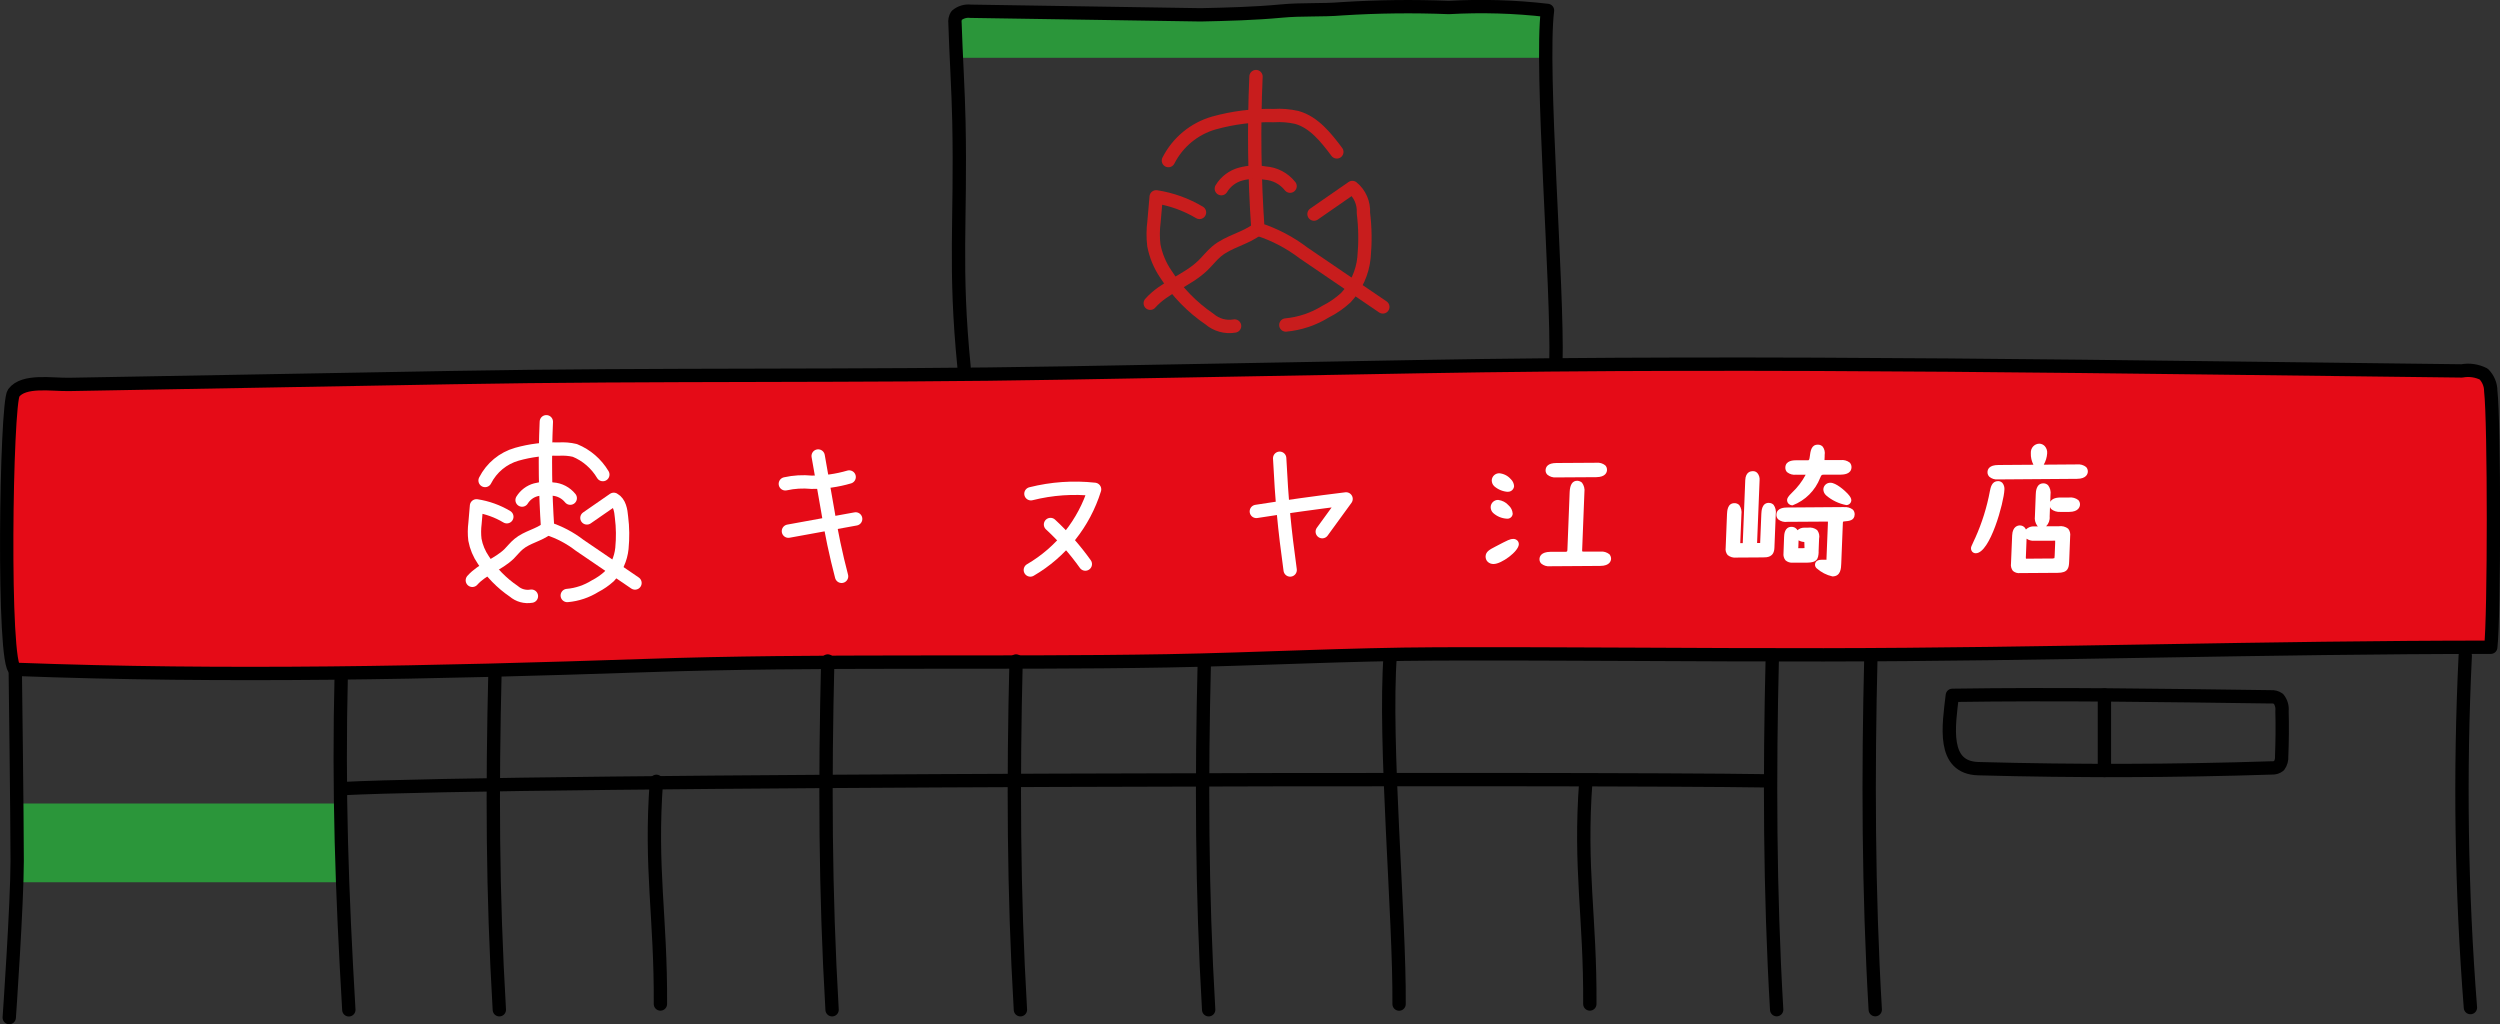 <?xml version="1.0" encoding="UTF-8"?><svg id="_レイヤー_2" xmlns="http://www.w3.org/2000/svg" viewBox="0 0 300 122.9"><rect x="0" y="0" width="300" height="122.9" fill="#333333" stroke="none"/><defs><style>.cls-1{fill:#e50b17;}.cls-1,.cls-2,.cls-3,.cls-4{stroke-linecap:round;stroke-linejoin:round;stroke-width:1.6px;}.cls-1,.cls-3{stroke:#000;}.cls-1,.cls-5{fill-rule:evenodd;}.cls-6{fill:#fff;}.cls-7,.cls-5{fill:#2b963a;}.cls-2{stroke:#fff;}.cls-2,.cls-3,.cls-4{fill:none;}.cls-4{stroke:#c81d1d;}</style></defs><g id="_レイヤー_1-2"><g id="_グループ_4350"><g id="_グループ_4348"><rect id="_長方形_448" class="cls-7" x="1.34" y="96.42" width="39.76" height="9.45"/><path id="_パス_11896" class="cls-5" d="m185.44,6.94h-70.74V1.74l70.92-.83-.18,6.03Z"/><path id="_パス_6105" class="cls-3" d="m115.69,44.07c-1.2-12.14-.37-17.27-.62-29.46-.07-3.61-.36-8.22-.47-11.83-.04-.32.02-.65.19-.92.47-.4,1.07-.58,1.68-.51l27.61.43c3.22-.07,6.45-.15,9.65-.45,2.5-.24,4.84-.07,7.34-.28,4.25-.27,8.52-.32,12.78-.15,3.95-.22,7.92-.11,11.85.35-.88,7.09,1.26,33.43,1.01,42.31"/><path id="_パス_6106" class="cls-1" d="m170.09,44c42.08-.75,86.01.08,125.33.51.89-.17,1.82-.03,2.63.38.53.54.84,1.27.84,2.03.43,3.7.43,27.06,0,30.75-26.81,0-53.37.88-80.05.91-15.45.02-30.91-.16-46.36-.11-10.81.04-21.63.64-32.43.83-20.89.36-41.75-.14-62.62.57-25.18.85-50.41,1.4-75.59.45-1.57-.06-1.12-31.95-.2-33.16,1.21-1.61,4.58-.99,6.65-1.03l8.94-.16,37-.66c24.5-.44,49-.11,73.5-.55l42.36-.76Z"/><path id="_パス_6126" class="cls-3" d="m212.68,78.68c-.35,14.22-.31,28.27.52,42.48"/><path id="_パス_6126-2" class="cls-3" d="m224.51,78.68c-.35,14.22-.31,28.27.52,42.48"/><path id="_パス_6126-3" class="cls-3" d="m40.95,80.84c-.35,14.22.08,26.12.91,40.34"/><path id="_パス_6126-4" class="cls-3" d="m59.4,80.51c-.34,14.22-.31,26.45.52,40.66"/><path id="_パス_6126-5" class="cls-3" d="m99.33,79.32c-.35,14.22-.31,27.64.52,41.85"/><path id="_パス_6126-6" class="cls-3" d="m144.52,79.32c-.35,14.22-.31,27.64.52,41.85"/><path id="_パス_6126-7" class="cls-3" d="m121.93,79.32c-.35,14.22-.31,27.64.52,41.85"/><path id="_パス_6127" class="cls-3" d="m295.83,78.68c-.68,14.07-.48,28.18.62,42.23"/><path id="_パス_11897" class="cls-3" d="m1.83,80.32s.23,17.82.23,22.98-.95,18.81-.95,18.81"/><path id="_パス_11898" class="cls-3" d="m40.92,94.64c20.79-1.09,150.16-1.28,170.99-.94"/><path id="_パス_11899" class="cls-3" d="m78.77,93.76c-.77,10.49.54,16.22.48,26.72"/><path id="_パス_11900" class="cls-3" d="m166.83,78.58c-.78,10.49,1.14,31.39,1.06,41.91"/><path id="_パス_11901" class="cls-3" d="m190.3,93.76c-.78,10.49.54,16.22.48,26.72"/><g id="_グループ_4347"><g id="_グループ_4341"><path id="_パス_6145" class="cls-2" d="m65.56,50.61c-.19,4.27-.13,8.55.16,12.81,1.38.44,2.68,1.12,3.83,2.01l6.65,4.53"/><path id="_パス_6146" class="cls-2" d="m65.69,63.41c-1.03.81-2.43,1.03-3.44,1.87-.43.35-.77.8-1.16,1.19-1.31,1.27-3.21,1.81-4.41,3.17"/><path id="_パス_6147" class="cls-2" d="m58.21,57.66c.78-1.54,2.16-2.68,3.81-3.15,1.63-.46,3.33-.67,5.03-.62.65-.04,1.3.01,1.93.16,1.4.57,2.58,1.59,3.36,2.9"/><path id="_パス_6148" class="cls-2" d="m62.65,60.01c.37-.6.95-1.04,1.63-1.23.67-.18,1.38-.21,2.06-.09.82.05,1.57.45,2.09,1.09"/><path id="_パス_6149" class="cls-2" d="m70.43,62.15l3.22-2.23c.71.39.86,1.33.93,2.14.16,1.24.17,2.5.05,3.75-.13,1.26-.66,2.44-1.53,3.36-.51.46-1.08.86-1.69,1.17-1.01.63-2.16,1.02-3.34,1.12"/><path id="_パス_6150" class="cls-2" d="m60.82,62.01c-1.12-.67-2.35-1.11-3.64-1.31l-.18,2.1c-.08.65-.09,1.31-.01,1.97.16.87.51,1.7,1.01,2.43.95,1.49,2.2,2.77,3.66,3.76.58.5,1.35.71,2.11.58"/></g><g id="_グループ_4345"><g id="_グループ_4342"><path id="_パス_6158" class="cls-2" d="m94.24,58.06c1.03-.23,2.09-.29,3.15-.19,1.53.01,3.05-.2,4.51-.63"/><path id="_パス_6159" class="cls-2" d="m94.61,63.74l8.07-1.47"/><path id="_パス_6160" class="cls-2" d="m98.18,54.72l1.15,6.56c.42,2.65.98,5.29,1.66,7.88"/></g><g id="_グループ_4343"><path id="_パス_6161" class="cls-2" d="m123.71,59.25c2.5-.63,5.08-.81,7.64-.53-1.27,4.08-4.03,7.54-7.71,9.68"/><path id="_パス_6162" class="cls-2" d="m126.06,62.94c1.55,1.43,2.95,3.03,4.18,4.75"/></g><g id="_グループ_4344"><path id="_パス_6163" class="cls-2" d="m150.76,61.37c3.58-.56,7.17-1.06,10.77-1.5l-2.86,3.93"/><path id="_パス_6164" class="cls-2" d="m153.56,54.99c.25,5.04.57,8.42,1.26,13.41"/></g></g><g id="_グループ_4346"><path id="_パス_11902" class="cls-6" d="m180.94,59.01h0c.39.02.73-.29.75-.68-.02-.33-.17-.63-.41-.85-.35-.4-.84-.64-1.37-.69h0c-.48,0-.88.37-.9.85,0,.26.1.52.29.7.45.4,1.03.64,1.63.68Z"/><path id="_パス_11903" class="cls-6" d="m180.8,62.24c.35.05.68-.2.72-.55,0-.03,0-.05,0-.08-.03-.37-.2-.71-.48-.96-.32-.37-.77-.6-1.26-.66h0c-.49-.01-.89.38-.9.86,0,.26.1.52.29.7.45.41,1.02.65,1.62.69Z"/><path id="_パス_11904" class="cls-6" d="m186.72,57.29h.04l4.79-.03c1.13-.01,1.28-.6,1.29-.85.01-.21-.06-.42-.21-.57-.3-.24-.68-.35-1.06-.31l-4.79.03c-1.05,0-1.29.47-1.31.85-.01.2.06.4.21.55.29.24.66.36,1.04.33Z"/><path id="_パス_11905" class="cls-6" d="m181.58,64.67c-.35,0-.57.1-2.15.93-.71.37-1.14.6-1.16,1.18,0,.23.08.46.24.62.19.19.45.29.72.28h.01c.93,0,2.98-1.49,3.02-2.36,0-.17-.05-.33-.17-.45-.14-.14-.33-.21-.52-.2Z"/><path id="_パス_11906" class="cls-6" d="m192.07,66.19h-1.85c-.12.02-.24,0-.35-.02h0c-.01-.07-.02-.13-.01-.2l.27-6.9c.06-.41-.05-.82-.29-1.15-.16-.14-.36-.22-.57-.23-.57,0-.87.46-.91,1.35l-.27,6.9c-.01.28-.04.28-.38.28h-1.68c-1.09.02-1.28.55-1.29.86-.01.2.06.4.21.55.29.24.66.36,1.03.32h.04l6-.04c1.19,0,1.3-.65,1.31-.85,0-.2-.07-.4-.2-.55-.31-.24-.69-.36-1.08-.32Z"/><path id="_パス_11907" class="cls-6" d="m219.65,57.93h0c-.45-.01-.82.33-.85.78,0,.28.12.54.33.73.69.6,1.53,1,2.43,1.17h0c.32,0,.58-.25.6-.57,0-.23-.13-.47-.47-.83s-1.37-1.28-2.03-1.28Z"/><path id="_パス_11908" class="cls-6" d="m221.25,60.85l-6.74.05c-.32,0-1.31.01-1.34.85-.01.21.06.42.21.57.31.25.71.36,1.11.3l4.71-.03h0c.05,0,.1,0,.15,0,.01.06.01.12,0,.19l-.17,4.22s0,.11,0,.17h-.6c-.68,0-.78.41-.78.59,0,.16.07.32.19.43.54.48,1.19.82,1.9.98h0c1,0,1.04-.96,1.06-1.53l.19-4.77c0-.09,0-.18.03-.27.04-.02.09-.03.14-.03.6-.05,1.22-.1,1.25-.83.01-.22-.07-.43-.21-.58-.31-.24-.7-.35-1.09-.3Z"/><path id="_パス_11909" class="cls-6" d="m212.27,60.34h0c-.85,0-.89.96-.91,1.32l-.14,3.46v.04h-.37l.3-7.52c.03-.31-.06-.63-.26-.87-.14-.16-.36-.25-.58-.23-.2,0-.84.08-.88,1.08l-.3,7.56h-.3l.14-3.45c.06-.39-.03-.8-.26-1.12-.15-.15-.36-.24-.58-.23-.84,0-.87.95-.89,1.32l-.16,4.03c-.05.32.04.64.24.88.3.24.68.35,1.06.3h.05l3.1-.02c.51,0,1.36,0,1.4-1.16l.16-4.03c.06-.39-.03-.8-.26-1.12-.15-.15-.35-.24-.57-.23Z"/><path id="_パス_11910" class="cls-6" d="m215.55,56.97h1.12v.02c-.43.8-.98,1.52-1.64,2.14-.47.46-.57.67-.58.86,0,.17.05.33.17.45.13.13.31.2.49.2,1.52-.58,2.72-1.78,3.31-3.3.16-.37.17-.38.49-.38h1.93c.36-.01,1.3-.03,1.34-.87.01-.21-.06-.42-.21-.58-.31-.24-.71-.35-1.1-.3h-1.93c0-.15.01-.34.02-.46v-.14c.06-.36-.02-.73-.24-1.02-.15-.15-.36-.24-.58-.23h0c-.79,0-.88.74-.98,1.52-.01.11-.04.31-.15.35h-1.43c-.36,0-1.31.02-1.34.86-.01.21.06.42.21.57.32.25.72.36,1.11.3Z"/><path id="_パス_11911" class="cls-6" d="m218.23,66.21l.06-1.55c.08-.37,0-.75-.23-1.05-.32-.25-.72-.35-1.12-.29h-.45c-.29,0-.58.11-.79.31-.03-.06-.08-.12-.13-.17-.15-.16-.37-.24-.58-.24h0c-.85,0-.89.92-.9,1.23l-.07,1.92c-.04.31.04.63.24.87.24.21.56.31.87.28h1.73c1.13-.02,1.34-.36,1.38-1.3Zm-2.43-.52l.03-.85c.21.12.45.19.69.2l.02.73c-.06,0-.12.01-.18.01h-.57v-.09Z"/><path id="_パス_11912" class="cls-6" d="m239.74,57.74h0c-.73,0-.87.79-.95,1.18-.36,1.94-.95,3.83-1.76,5.63l-.05.1c-.45.95-.45,1-.46,1.11-.01.17.05.34.16.46.11.11.27.18.42.17h0c1.72-.01,3.37-6.13,3.43-7.62h0c.03-.29-.06-.59-.24-.82-.15-.15-.35-.23-.56-.22Z"/><path id="_パス_11913" class="cls-6" d="m248.32,59.7h-1.05c-.79,0-1.11.27-1.24.53l.03-.86c.06-.4-.04-.81-.28-1.13-.15-.16-.36-.24-.57-.24h0c-.87,0-.91,1.01-.92,1.34l-.1,2.61c-.06.4.04.8.27,1.13.03.03.06.06.1.09h-.42c-.38-.04-.76.1-1.03.37-.04-.09-.1-.18-.17-.26-.15-.15-.35-.23-.56-.23h0c-.2,0-.87.09-.92,1.19l-.14,3.38c-.05.32.04.64.23.89.24.2.54.3.85.26h.04l4.47-.03c1.24,0,1.36-.56,1.39-1.34l.12-3.04c.05-.33-.03-.66-.24-.92-.32-.25-.73-.35-1.13-.29h-1.51c.3-.3.46-.73.42-1.16l-.44-.02h0l.44.02.04-1.14c.04.1.09.18.16.25.3.24.69.35,1.07.33h1.06c1.18,0,1.3-.67,1.31-.87.01-.2-.06-.4-.2-.55-.31-.24-.69-.35-1.08-.31Zm-5.13,4.94c.26.18.56.27.88.25h2.24s.03-.01.03-.01c.18,0,.26.01.28,0,0,.1,0,.19,0,.29l-.06,1.5c-.02.37-.04.31-.04.31-.13.04-.27.06-.41.04l-2.58.02h-.05c-.27,0-.37-.01-.36.02-.02-.11-.03-.23-.01-.34l.08-2.07Z"/><path id="_パス_11914" class="cls-6" d="m250.33,56.04c-.3-.24-.69-.35-1.07-.31l-4.01.03c.24-.42.38-.88.41-1.36.03-.32-.08-.63-.29-.87-.17-.18-.41-.29-.67-.29h0c-.58.02-1.02.51-1,1.09,0,.02,0,.03,0,.05-.02.48.09.96.31,1.39l-4.2.03c-1.11,0-1.3.52-1.31.84-.01.21.07.41.21.56.29.25.67.37,1.04.33h.03l9.45-.07c1.18,0,1.3-.65,1.31-.85.01-.21-.06-.42-.21-.57Z"/></g></g></g><path id="_パス_11915" class="cls-3" d="m272.5,83.62c.32-.03.65.05.92.24.32.41.48.93.42,1.45.05,1.82.03,3.63-.04,5.44.03.4-.08.81-.32,1.14-.24.19-.54.28-.84.26-11.74.38-23.49.41-35.24.09-4.39-.12-3.56-5.11-3.12-8.8,12.74-.19,25.49.01,38.22.18Z"/><path id="_パス_11916" class="cls-3" d="m252.53,83.39v9.07"/><g id="_グループ_4349"><path id="_パス_6145-2" class="cls-4" d="m150.72,9.19c-.27,6.1-.19,12.22.23,18.31,1.98.63,3.83,1.6,5.48,2.86l9.51,6.47"/><path id="_パス_6146-2" class="cls-4" d="m150.91,27.49c-1.47,1.15-3.47,1.47-4.91,2.67-.61.51-1.09,1.15-1.66,1.7-1.87,1.81-4.59,2.58-6.31,4.53"/><path id="_パス_6147-2" class="cls-4" d="m140.21,19.27c1.12-2.2,3.09-3.83,5.45-4.51,2.34-.65,4.76-.95,7.19-.89.93-.06,1.86.02,2.76.22,2.07.58,3.51,2.41,4.81,4.14"/><path id="_パス_6148-2" class="cls-4" d="m146.56,22.64c.52-.86,1.35-1.49,2.32-1.75.96-.26,1.97-.3,2.95-.12,1.17.08,2.25.65,2.98,1.57"/><path id="_パス_6149-2" class="cls-4" d="m157.68,25.69l4.6-3.19c.91.74,1.4,1.88,1.33,3.06.22,1.78.24,3.58.07,5.36-.18,1.8-.95,3.48-2.18,4.8-.73.67-1.54,1.23-2.42,1.67-1.45.9-3.08,1.45-4.78,1.61"/><path id="_パス_6150-2" class="cls-4" d="m143.94,25.49c-1.6-.95-3.37-1.59-5.2-1.87l-.26,3c-.12.93-.13,1.88-.02,2.81.24,1.25.73,2.43,1.45,3.48,1.36,2.13,3.14,3.96,5.23,5.38.83.71,1.93,1.02,3.01.83"/></g></g></g></svg>